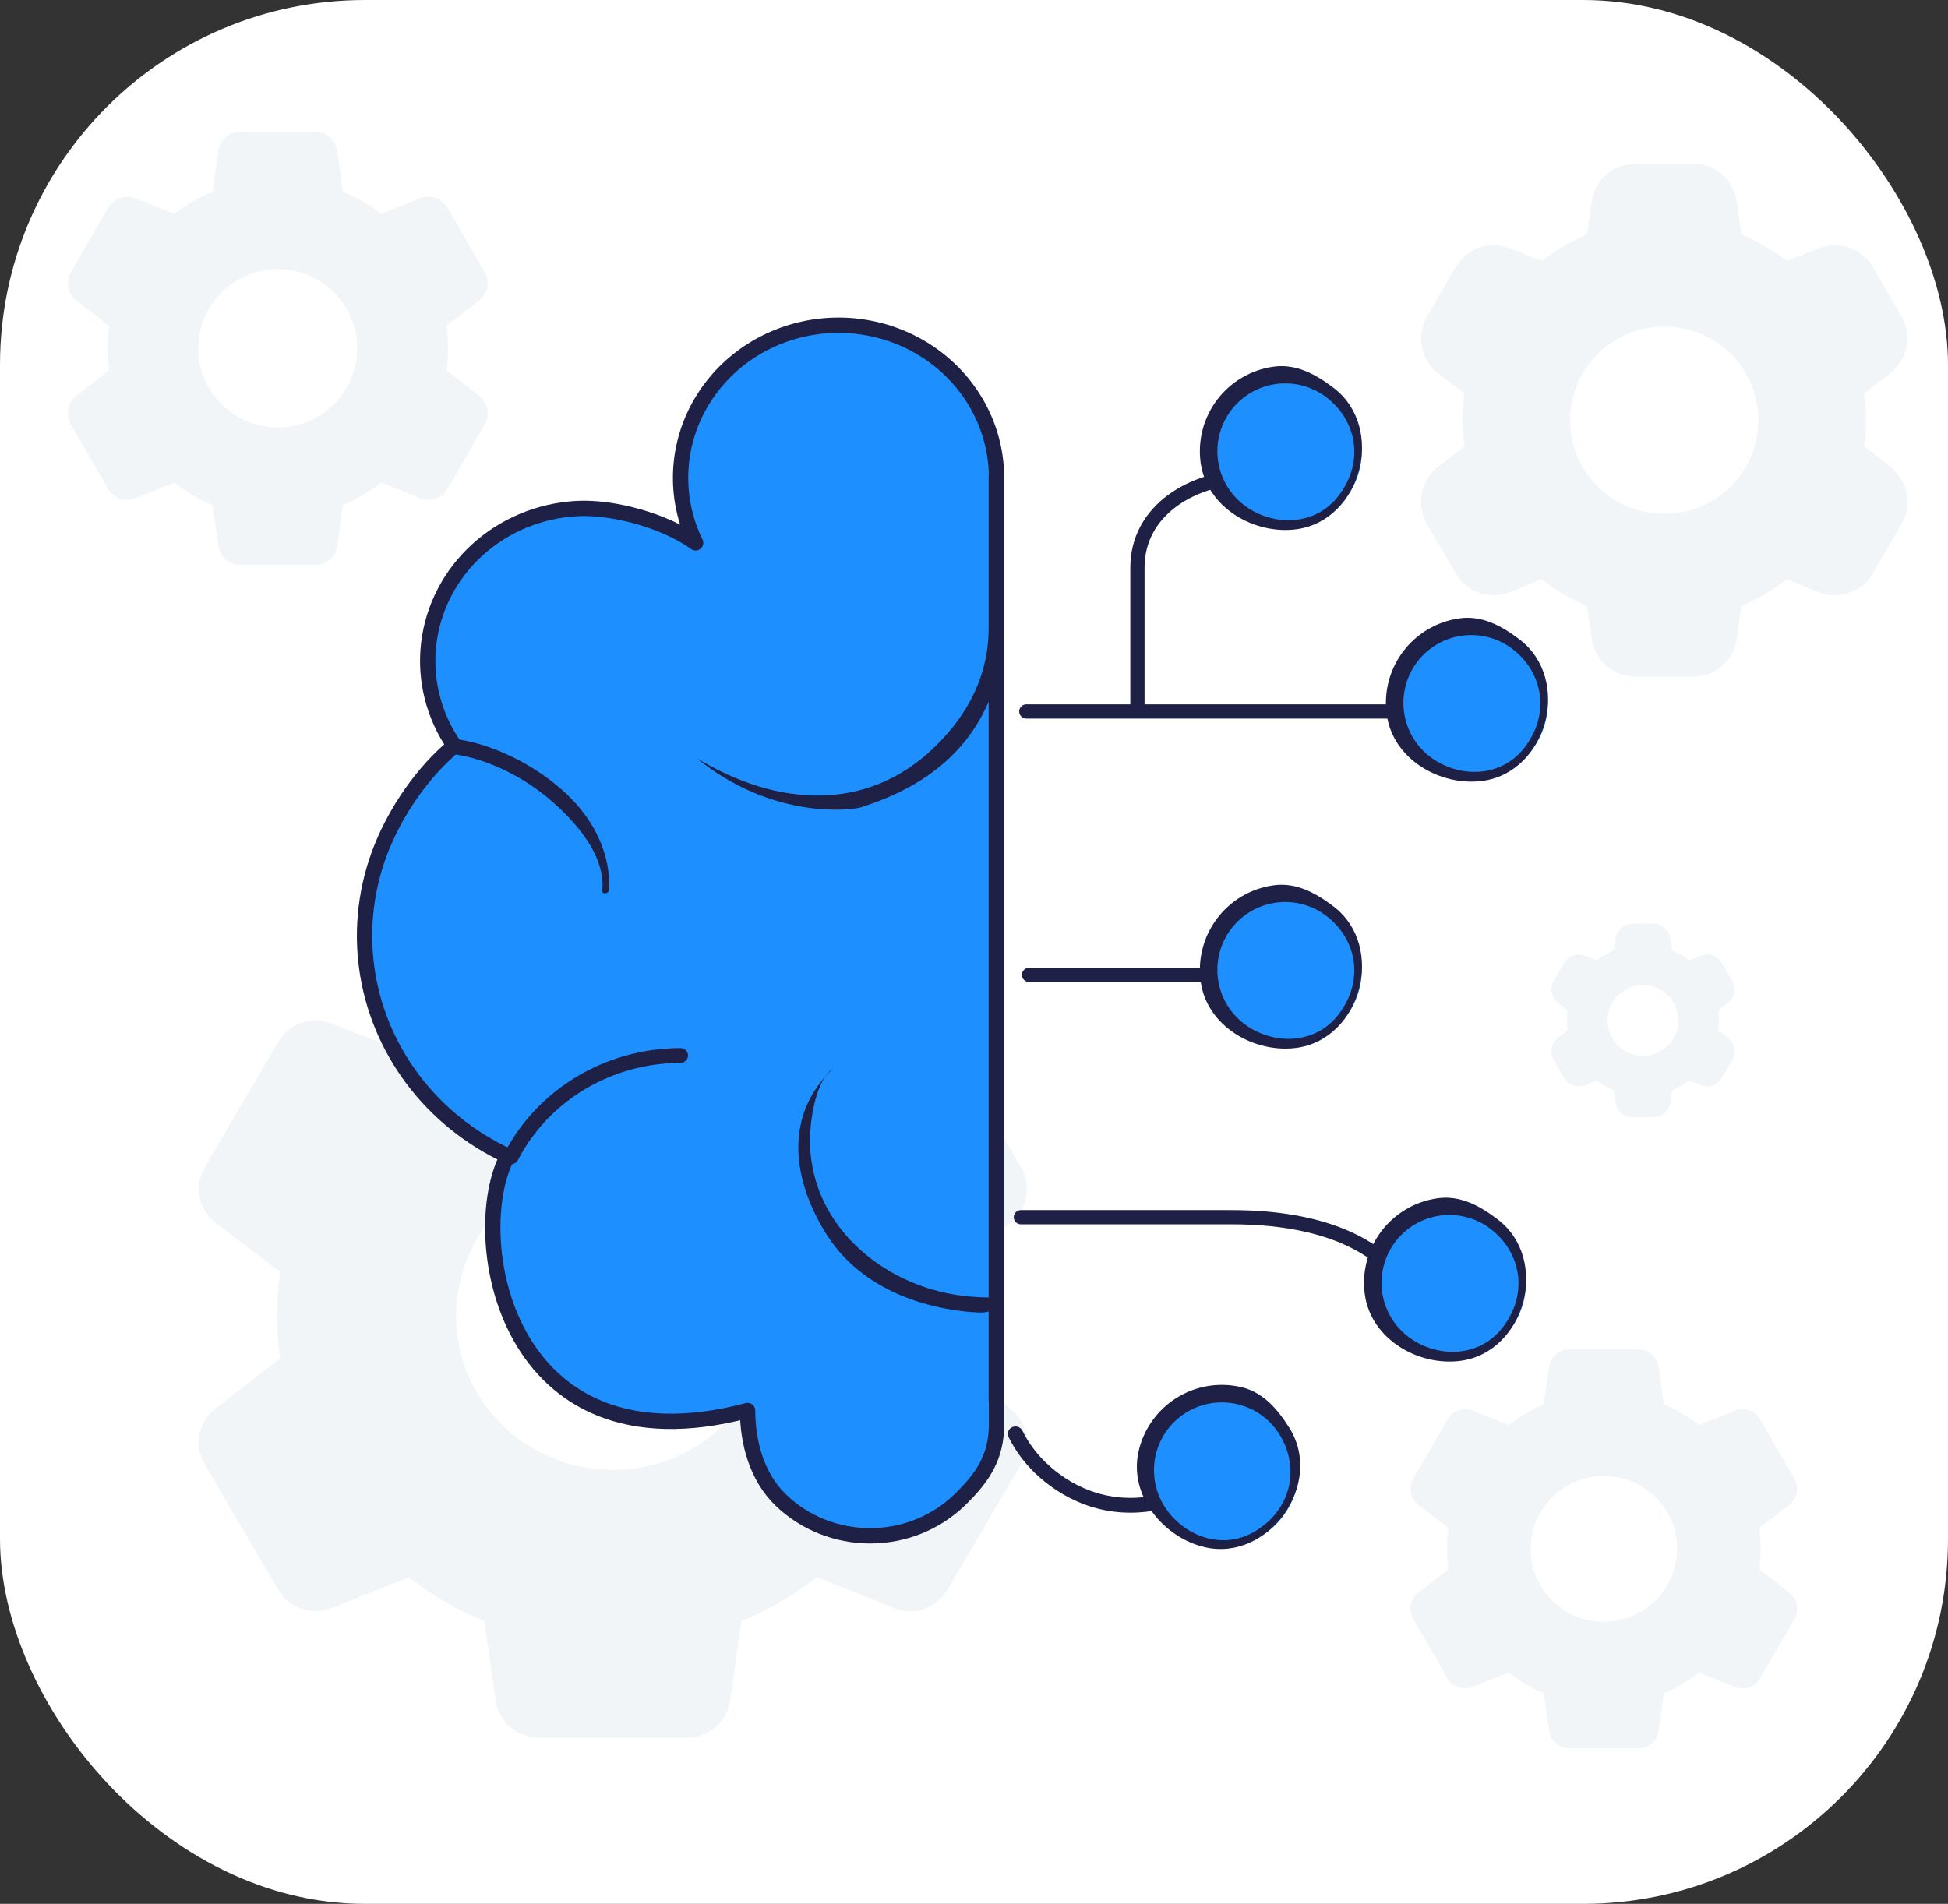 <svg width="178" height="174" viewBox="0 0 178 174" fill="none" xmlns="http://www.w3.org/2000/svg">
<rect x="0" y="0" width="178" height="174" fill="#333333" stroke="none"/>
<rect width="178" height="174" rx="33.341" fill="white"/>
<path d="M25.382 39.067C23.456 39.067 21.608 38.305 20.246 36.949C18.884 35.593 18.119 33.753 18.119 31.835C18.119 29.917 18.884 28.077 20.246 26.721C21.608 25.365 23.456 24.603 25.382 24.603C27.308 24.603 29.155 25.365 30.517 26.721C31.879 28.077 32.645 29.917 32.645 31.835C32.645 33.753 31.879 35.593 30.517 36.949C29.155 38.305 27.308 39.067 25.382 39.067ZM40.8 33.84C40.883 33.178 40.945 32.517 40.945 31.835C40.945 31.153 40.883 30.471 40.8 29.769L43.776 27.479C44.578 26.862 44.799 25.746 44.292 24.87L40.885 18.984C40.383 18.117 39.321 17.75 38.391 18.122L34.844 19.54C33.765 18.734 32.645 18.032 31.337 17.515L30.813 13.776C30.673 12.78 29.822 12.039 28.816 12.039H21.948C20.942 12.039 20.09 12.78 19.951 13.776L19.427 17.515C18.119 18.032 16.999 18.734 15.92 19.54L12.373 18.122C11.443 17.75 10.38 18.117 9.879 18.984L6.472 24.87C5.965 25.746 6.186 26.862 6.988 27.479L9.964 29.769C9.881 30.471 9.819 31.153 9.819 31.835C9.819 32.517 9.881 33.178 9.964 33.84L6.966 36.189C6.174 36.809 5.96 37.917 6.464 38.787L9.876 44.681C10.379 45.55 11.445 45.917 12.377 45.541L15.92 44.109C16.999 44.936 18.119 45.639 19.427 46.155L19.951 49.894C20.09 50.89 20.942 51.631 21.948 51.631H28.816C29.822 51.631 30.673 50.89 30.813 49.894L31.337 46.155C32.645 45.618 33.765 44.936 34.844 44.109L38.387 45.541C39.319 45.917 40.385 45.55 40.888 44.681L44.3 38.787C44.803 37.917 44.59 36.809 43.798 36.189L40.8 33.84Z" fill="#F2F5F8"/>
<path d="M56.003 134.341C52.204 134.341 48.56 132.857 45.873 130.216C43.186 127.575 41.677 123.992 41.677 120.257C41.677 116.522 43.186 112.939 45.873 110.298C48.56 107.657 52.204 106.173 56.003 106.173C59.803 106.173 63.447 107.657 66.134 110.298C68.82 112.939 70.33 116.522 70.33 120.257C70.33 123.992 68.82 127.575 66.134 130.216C63.447 132.857 59.803 134.341 56.003 134.341ZM86.416 124.16C86.58 122.873 86.703 121.585 86.703 120.257C86.703 118.929 86.58 117.601 86.416 116.233L92.278 111.782C93.861 110.579 94.296 108.383 93.291 106.668L86.562 95.192C85.583 93.522 83.533 92.814 81.732 93.525L74.669 96.314C72.54 94.745 70.33 93.377 67.751 92.371L66.716 85.082C66.441 83.146 64.783 81.707 62.827 81.707H49.179C47.223 81.707 45.566 83.146 45.291 85.082L44.255 92.371C41.677 93.377 39.466 94.745 37.338 96.314L30.274 93.525C28.474 92.814 26.423 93.522 25.444 95.192L18.716 106.668C17.71 108.383 18.145 110.579 19.729 111.782L25.59 116.233C25.426 117.601 25.303 118.929 25.303 120.257C25.303 121.585 25.426 122.873 25.59 124.16L19.686 128.727C18.123 129.935 17.701 132.116 18.7 133.82L25.438 145.312C26.42 146.987 28.478 147.693 30.281 146.974L37.338 144.16C39.466 145.769 41.677 147.138 44.255 148.144L45.291 155.432C45.566 157.368 47.223 158.807 49.179 158.807H62.827C64.783 158.807 66.441 157.368 66.716 155.432L67.751 148.144C70.33 147.097 72.54 145.769 74.669 144.16L81.726 146.974C83.529 147.693 85.587 146.987 86.568 145.312L93.306 133.82C94.305 132.116 93.883 129.935 92.321 128.727L86.416 124.16Z" fill="#F2F5F8"/>
<path d="M150.126 96.495C149.266 96.495 148.441 96.154 147.833 95.549C147.224 94.943 146.883 94.121 146.883 93.265C146.883 92.408 147.224 91.586 147.833 90.981C148.441 90.375 149.266 90.035 150.126 90.035C150.986 90.035 151.811 90.375 152.42 90.981C153.028 91.586 153.37 92.408 153.37 93.265C153.37 94.121 153.028 94.943 152.42 95.549C151.811 96.154 150.986 96.495 150.126 96.495ZM157.012 94.16C157.049 93.864 157.076 93.569 157.076 93.265C157.076 92.96 157.049 92.656 157.012 92.342L157.897 91.66C158.509 91.189 158.678 90.338 158.291 89.669L157.326 88.003C156.943 87.342 156.133 87.061 155.423 87.345L154.352 87.774C153.87 87.414 153.37 87.1 152.786 86.869L152.629 85.749C152.522 84.989 151.872 84.424 151.104 84.424H149.148C148.38 84.424 147.73 84.989 147.623 85.749L147.466 86.869C146.883 87.1 146.382 87.414 145.9 87.774L144.829 87.345C144.119 87.061 143.309 87.342 142.926 88.003L141.961 89.669C141.574 90.338 141.743 91.189 142.355 91.66L143.241 92.342C143.203 92.656 143.176 92.96 143.176 93.265C143.176 93.569 143.203 93.864 143.241 94.16L142.338 94.867C141.734 95.34 141.571 96.185 141.955 96.849L142.923 98.522C143.307 99.185 144.121 99.465 144.832 99.178L145.9 98.746C146.382 99.115 146.883 99.429 147.466 99.66L147.623 100.78C147.73 101.54 148.38 102.105 149.148 102.105H151.104C151.872 102.105 152.522 101.54 152.629 100.78L152.786 99.66C153.37 99.42 153.87 99.115 154.352 98.746L155.42 99.178C156.131 99.465 156.945 99.185 157.329 98.522L158.297 96.849C158.681 96.185 158.518 95.34 157.914 94.867L157.012 94.16Z" fill="#F2F5F8"/>
<path d="M146.553 148.215C144.779 148.215 143.078 147.513 141.823 146.264C140.569 145.015 139.864 143.32 139.864 141.553C139.864 139.787 140.569 138.092 141.823 136.843C143.078 135.594 144.779 134.892 146.553 134.892C148.328 134.892 150.029 135.594 151.284 136.843C152.538 138.092 153.243 139.787 153.243 141.553C153.243 143.32 152.538 145.015 151.284 146.264C150.029 147.513 148.328 148.215 146.553 148.215ZM160.754 143.4C160.83 142.791 160.888 142.182 160.888 141.553C160.888 140.925 160.83 140.297 160.754 139.65L163.496 137.541C164.234 136.973 164.438 135.945 163.971 135.138L160.833 129.717C160.371 128.918 159.392 128.58 158.535 128.923L155.269 130.229C154.275 129.487 153.243 128.84 152.039 128.364L151.556 124.92C151.427 124.003 150.643 123.32 149.716 123.32H143.391C142.464 123.32 141.68 124.003 141.551 124.92L141.068 128.364C139.864 128.84 138.832 129.487 137.838 130.229L134.572 128.923C133.715 128.58 132.736 128.918 132.274 129.717L129.136 135.138C128.669 135.945 128.873 136.973 129.611 137.541L132.353 139.65C132.277 140.297 132.219 140.925 132.219 141.553C132.219 142.182 132.277 142.791 132.353 143.4L129.591 145.563C128.862 146.134 128.665 147.155 129.129 147.956L132.271 153.385C132.735 154.186 133.717 154.524 134.575 154.177L137.838 152.859C138.832 153.62 139.864 154.267 141.068 154.743L141.551 158.187C141.68 159.104 142.464 159.787 143.391 159.787H149.716C150.643 159.787 151.427 159.104 151.556 158.187L152.039 154.743C153.243 154.248 154.275 153.62 155.269 152.859L158.532 154.177C159.39 154.524 160.372 154.186 160.836 153.385L163.978 147.956C164.442 147.155 164.245 146.134 163.516 145.563L160.754 143.4Z" fill="#F2F5F8"/>
<path d="M152.075 46.968C149.794 46.968 147.607 46.066 145.994 44.46C144.381 42.853 143.475 40.675 143.475 38.404C143.475 36.132 144.381 33.954 145.994 32.347C147.607 30.741 149.794 29.839 152.075 29.839C154.356 29.839 156.544 30.741 158.157 32.347C159.77 33.954 160.676 36.132 160.676 38.404C160.676 40.675 159.77 42.853 158.157 44.46C156.544 46.066 154.356 46.968 152.075 46.968ZM170.333 40.777C170.431 39.994 170.505 39.211 170.505 38.404C170.505 37.596 170.431 36.788 170.333 35.956L172.717 34.123C174.32 32.89 174.761 30.66 173.748 28.909L171.146 24.415C170.143 22.682 168.021 21.948 166.162 22.692L163.281 23.844C162.003 22.889 160.676 22.057 159.128 21.446L158.705 18.432C158.426 16.441 156.724 14.961 154.714 14.961H149.437C147.427 14.961 145.725 16.441 145.446 18.432L145.023 21.446C143.475 22.057 142.148 22.889 140.87 23.844L137.989 22.692C136.13 21.948 134.008 22.682 133.005 24.415L130.403 28.909C129.39 30.66 129.831 32.89 131.434 34.123L133.818 35.956C133.719 36.788 133.646 37.596 133.646 38.404C133.646 39.211 133.719 39.994 133.818 40.777L131.39 42.679C129.809 43.918 129.381 46.132 130.387 47.871L132.999 52.382C134.004 54.119 136.135 54.852 137.996 54.1L140.87 52.939C142.148 53.918 143.475 54.75 145.023 55.361L145.446 58.376C145.725 60.366 147.427 61.846 149.437 61.846H154.714C156.724 61.846 158.426 60.366 158.705 58.376L159.128 55.361C160.676 54.725 162.003 53.918 163.281 52.939L166.155 54.1C168.016 54.852 170.147 54.119 171.152 52.382L173.763 47.871C174.77 46.132 174.342 43.918 172.761 42.679L170.333 40.777Z" fill="#F2F5F8"/>
<path d="M46.389 105.642C42.934 104.034 39.947 101.62 37.698 98.618C35.45 95.615 34.01 92.119 33.509 88.445C33.008 84.77 33.462 81.032 34.83 77.57C36.198 74.107 38.609 70.576 41.516 68.158M41.516 68.158C39.622 65.42 38.792 62.122 39.173 58.849C39.554 55.575 41.12 52.538 43.596 50.274C46.071 48.01 49.296 46.665 52.698 46.478C56.101 46.291 60.837 47.636 63.562 49.614M91.059 43.671C91.058 41.581 90.572 39.517 89.635 37.633C88.698 35.748 87.336 34.091 85.647 32.785C83.959 31.478 81.988 30.554 79.881 30.082C77.774 29.611 75.584 29.603 73.472 30.059C71.362 30.515 69.384 31.424 67.685 32.718C65.986 34.013 64.611 35.66 63.659 37.537C62.708 39.415 62.205 41.475 62.188 43.565C62.171 45.656 62.641 47.723 63.562 49.614M68.312 128.912C68.312 131.872 69.178 135.001 71.344 137.094C73.51 139.187 76.447 140.363 79.51 140.363C82.573 140.363 85.51 139.187 87.676 137.094C89.842 135.001 91.059 133.128 91.059 130.168" fill="#1D8FFF"/>
<path d="M46.389 105.642C42.934 104.034 39.947 101.62 37.698 98.618C35.45 95.615 34.01 92.119 33.509 88.445C33.008 84.77 33.462 81.032 34.83 77.57C36.198 74.107 38.609 70.576 41.516 68.158C39.622 65.42 38.792 62.122 39.173 58.849C39.554 55.575 41.12 52.538 43.596 50.274C46.071 48.01 49.296 46.665 52.698 46.478C56.101 46.291 60.837 47.636 63.562 49.614C62.641 47.723 62.171 45.656 62.188 43.565C62.205 41.475 62.708 39.415 63.659 37.537C64.611 35.66 65.986 34.013 67.685 32.718C69.384 31.424 71.362 30.515 73.472 30.059C75.584 29.603 77.774 29.611 79.881 30.082C81.988 30.554 83.959 31.478 85.647 32.785C87.336 34.091 88.698 35.748 89.635 37.633C90.572 39.517 91.058 41.581 91.059 43.671V130.168C91.059 133.128 89.842 135.001 87.676 137.094C85.51 139.187 82.573 140.363 79.51 140.363C76.447 140.363 73.51 139.187 71.344 137.094C69.178 135.001 68.312 131.872 68.312 128.912C45.979 134.807 42.535 112.748 46.389 105.642Z" fill="#1D8FFF"/>
<path d="M46.389 105.642C42.934 104.034 39.947 101.62 37.698 98.618C35.45 95.615 34.01 92.119 33.509 88.445C33.008 84.77 33.462 81.032 34.83 77.57C36.198 74.107 38.609 70.576 41.516 68.158C39.622 65.42 38.792 62.122 39.173 58.849C39.554 55.575 41.12 52.538 43.596 50.274C46.071 48.01 49.296 46.665 52.698 46.478C56.101 46.291 60.837 47.636 63.562 49.614C62.641 47.723 62.171 45.656 62.188 43.565C62.205 41.475 62.708 39.415 63.659 37.537C64.611 35.66 65.986 34.013 67.685 32.718C69.384 31.424 71.362 30.515 73.472 30.059C75.584 29.603 77.774 29.611 79.881 30.082C81.988 30.554 83.959 31.478 85.647 32.785C87.336 34.091 88.698 35.748 89.635 37.633C90.572 39.517 91.058 41.581 91.059 43.671V130.168C91.059 133.128 89.842 135.001 87.676 137.094C85.51 139.187 82.573 140.363 79.51 140.363C76.447 140.363 73.51 139.187 71.344 137.094C69.178 135.001 68.312 131.872 68.312 128.912C45.979 134.807 42.535 112.748 46.389 105.642Z" stroke="#1E2045" stroke-width="1.4" stroke-linecap="round" stroke-linejoin="round"/>
<path fill-rule="evenodd" clip-rule="evenodd" d="M91.038 42.776C90.651 42.776 90.338 43.078 90.338 43.452V57.403C90.338 61.664 88.491 65.29 85.374 68.302C79.225 74.245 71.063 73.77 63.676 69.304C70.593 74.931 77.788 74.066 78.711 73.77C83.986 72.083 88.149 69.183 90.338 64.134V128.016C90.338 128.39 90.651 128.693 91.038 128.693C91.424 128.693 91.738 128.39 91.738 128.016V43.452C91.738 43.078 91.424 42.776 91.038 42.776ZM62.867 96.465C62.866 96.092 62.552 95.789 62.166 95.79C59.543 95.794 56.953 96.35 54.577 97.421C52.2 98.492 50.094 100.052 48.405 101.991C47.484 103.047 46.7 104.203 46.066 105.431C45.893 105.766 46.034 106.172 46.38 106.339C46.725 106.506 47.146 106.37 47.319 106.036C47.904 104.902 48.627 103.836 49.476 102.862C51.033 101.074 52.976 99.635 55.168 98.648C57.36 97.66 59.749 97.146 62.168 97.143C62.554 97.142 62.867 96.839 62.867 96.465ZM92.49 130.433C92.141 130.594 91.993 130.998 92.159 131.335C92.753 132.538 93.559 133.646 94.552 134.607C96.826 136.804 100.716 139.017 105.856 137.989C106.234 137.914 106.478 137.556 106.399 137.19C106.321 136.824 105.951 136.589 105.572 136.665C101.035 137.572 97.6 135.639 95.542 133.65C94.662 132.799 93.949 131.818 93.423 130.752C93.256 130.415 92.838 130.272 92.49 130.433Z" fill="#1E2045"/>
<path fill-rule="evenodd" clip-rule="evenodd" d="M76.126 97.644C74.213 99.004 74.025 103.496 74.016 103.883C73.822 111.701 80.402 117.375 87.662 118.387C88.418 118.492 89.047 118.538 89.485 118.557C89.704 118.567 89.874 118.57 89.988 118.57C90.045 118.571 90.088 118.57 90.116 118.57L90.146 118.57L90.152 118.57M90.152 118.57C90.539 118.559 90.861 118.864 90.872 119.25C90.872 119.277 90.871 119.303 90.867 119.329C90.796 119.836 90.137 119.953 89.624 119.958C89.545 119.958 89.475 119.958 89.424 119.956C88.948 119.935 88.275 119.886 87.469 119.774C85.862 119.55 83.711 119.071 81.563 118.048C79.411 117.022 77.249 115.442 75.654 113.013C74.698 111.558 69.802 103.725 76.126 97.644" fill="#1E2045"/>
<path fill-rule="evenodd" clip-rule="evenodd" d="M41.283 68.186C41.347 67.804 41.707 67.546 42.089 67.61C45.115 68.115 48.557 69.763 51.249 72.091C53.933 74.413 55.672 77.508 55.672 80.94C55.672 81.326 55.664 81.64 55.277 81.64C54.891 81.64 55.062 81.326 55.062 80.94C55.062 78.076 52.857 75.333 50.333 73.15C47.816 70.972 44.606 69.449 41.858 68.991C41.477 68.927 41.219 68.567 41.283 68.186Z" fill="#1E2045"/>
<path d="M103.934 64.919V51.865C103.934 46.712 108.842 43.496 114.84 43.496" stroke="#1E2045" stroke-width="1.3" stroke-linecap="round" stroke-linejoin="round"/>
<path d="M93.285 111.244H112.518C120.967 111.244 125.139 113.836 127.142 115.882M93.781 65.023H127.443" stroke="#1E2045" stroke-width="1.3" stroke-linecap="round" stroke-linejoin="round"/>
<path d="M115.369 140.295C113.797 141.283 111.897 141.605 110.087 141.192C108.277 140.779 106.706 139.664 105.718 138.092C104.73 136.52 104.407 134.62 104.82 132.81C105.234 131 106.349 129.429 107.921 128.441C109.493 127.453 111.393 127.13 113.202 127.543C115.012 127.956 116.584 129.072 117.572 130.644C118.56 132.216 118.883 134.115 118.469 135.925C118.056 137.735 116.941 139.307 115.369 140.295Z" fill="#1D8FFF"/>
<path fill-rule="evenodd" clip-rule="evenodd" d="M116.895 131.069C116.02 129.676 114.628 128.688 113.025 128.323C111.422 127.957 109.739 128.243 108.347 129.118C106.955 129.992 105.967 131.385 105.601 132.988C105.235 134.591 105.521 136.274 106.396 137.666C108.058 140.311 111.686 141.836 114.808 139.874C118.136 137.783 118.731 133.99 116.895 131.069ZM113.381 126.763C115.398 127.223 116.713 128.74 117.814 130.491C121.039 135.624 115.902 142.729 110.116 141.408C106.326 140.543 103.117 136.681 104.041 132.632C104.501 130.615 105.744 128.863 107.496 127.763C109.247 126.662 111.364 126.302 113.381 126.763Z" fill="#1E2045"/>
<path d="M94.027 89.098H110.067" stroke="#1E2045" stroke-width="1.3" stroke-linecap="round" stroke-linejoin="round"/>
<path d="M123.02 92.862C121.9 94.342 120.237 95.317 118.398 95.572C116.56 95.827 114.695 95.341 113.214 94.221C111.734 93.101 110.759 91.439 110.504 89.6C110.249 87.761 110.735 85.896 111.855 84.415C112.975 82.935 114.637 81.96 116.476 81.705C118.315 81.45 120.18 81.936 121.661 83.056C123.141 84.176 124.116 85.838 124.371 87.677C124.626 89.516 124.14 91.381 123.02 92.862Z" fill="#1D8FFF"/>
<path fill-rule="evenodd" clip-rule="evenodd" d="M121.179 83.693C119.868 82.701 118.216 82.271 116.587 82.497C114.958 82.722 113.486 83.586 112.494 84.897C111.502 86.209 111.071 87.86 111.297 89.489C111.523 91.118 112.387 92.59 113.698 93.582C116.189 95.467 120.122 95.608 122.347 92.668C124.718 89.533 123.93 85.775 121.179 83.693ZM116.368 80.912C118.417 80.628 120.184 81.58 121.834 82.828C126.668 86.485 124.381 94.949 118.502 95.764C114.651 96.298 110.283 93.823 109.712 89.709C109.428 87.66 109.97 85.582 111.218 83.932C112.466 82.282 114.318 81.196 116.368 80.912Z" fill="#1E2045"/>
<path d="M140.02 68.462C138.9 69.943 137.237 70.918 135.398 71.173C133.56 71.427 131.695 70.941 130.214 69.821C128.734 68.701 127.759 67.039 127.504 65.2C127.249 63.361 127.735 61.496 128.855 60.016C129.975 58.535 131.637 57.56 133.476 57.305C135.315 57.05 137.18 57.536 138.661 58.656C140.141 59.776 141.116 61.439 141.371 63.278C141.626 65.117 141.14 66.981 140.02 68.462Z" fill="#1D8FFF"/>
<path fill-rule="evenodd" clip-rule="evenodd" d="M138.179 59.294C136.868 58.302 135.216 57.871 133.587 58.097C131.958 58.323 130.486 59.186 129.494 60.498C128.502 61.809 128.071 63.461 128.297 65.09C128.523 66.718 129.387 68.191 130.698 69.183C133.189 71.068 137.122 71.208 139.347 68.268C141.718 65.134 140.93 61.375 138.179 59.294ZM133.368 56.512C135.417 56.228 137.184 57.18 138.834 58.428C143.668 62.086 141.381 70.55 135.502 71.365C131.651 71.898 127.283 69.423 126.712 65.309C126.428 63.26 126.97 61.182 128.218 59.532C129.466 57.883 131.318 56.796 133.368 56.512Z" fill="#1E2045"/>
<path d="M123.02 45.462C121.9 46.943 120.237 47.918 118.398 48.173C116.56 48.428 114.695 47.941 113.214 46.821C111.734 45.701 110.759 44.039 110.504 42.2C110.249 40.361 110.735 38.496 111.855 37.016C112.975 35.535 114.637 34.56 116.476 34.305C118.315 34.05 120.18 34.536 121.661 35.656C123.141 36.776 124.116 38.439 124.371 40.278C124.626 42.117 124.14 43.981 123.02 45.462Z" fill="#1D8FFF"/>
<path fill-rule="evenodd" clip-rule="evenodd" d="M121.179 36.294C119.868 35.302 118.216 34.871 116.587 35.097C114.958 35.323 113.486 36.186 112.494 37.498C111.502 38.809 111.071 40.461 111.297 42.09C111.523 43.718 112.387 45.191 113.698 46.183C116.189 48.068 120.122 48.208 122.347 45.268C124.718 42.134 123.93 38.375 121.179 36.294ZM116.368 33.512C118.417 33.228 120.184 34.18 121.834 35.428C126.668 39.086 124.381 47.55 118.502 48.365C114.651 48.898 110.283 46.423 109.712 42.309C109.428 40.26 109.97 38.182 111.218 36.532C112.466 34.883 114.318 33.796 116.368 33.512Z" fill="#1E2045"/>
<path d="M138.02 121.462C136.9 122.943 135.237 123.918 133.398 124.173C131.56 124.427 129.695 123.941 128.214 122.821C126.734 121.701 125.759 120.039 125.504 118.2C125.249 116.361 125.735 114.496 126.855 113.016C127.975 111.535 129.637 110.56 131.476 110.305C133.315 110.05 135.18 110.536 136.661 111.656C138.141 112.776 139.116 114.439 139.371 116.278C139.626 118.117 139.14 119.982 138.02 121.462Z" fill="#1D8FFF"/>
<path fill-rule="evenodd" clip-rule="evenodd" d="M136.179 112.294C134.868 111.302 133.216 110.871 131.587 111.097C129.958 111.323 128.486 112.186 127.494 113.498C126.502 114.809 126.071 116.461 126.297 118.09C126.523 119.718 127.387 121.191 128.698 122.183C131.189 124.068 135.122 124.208 137.347 121.268C139.718 118.134 138.93 114.375 136.179 112.294ZM131.368 109.512C133.417 109.228 135.184 110.18 136.834 111.428C141.668 115.086 139.381 123.55 133.502 124.365C129.651 124.898 125.283 122.423 124.712 118.309C124.428 116.26 124.97 114.182 126.218 112.532C127.466 110.883 129.318 109.796 131.368 109.512Z" fill="#1E2045"/>
</svg>
